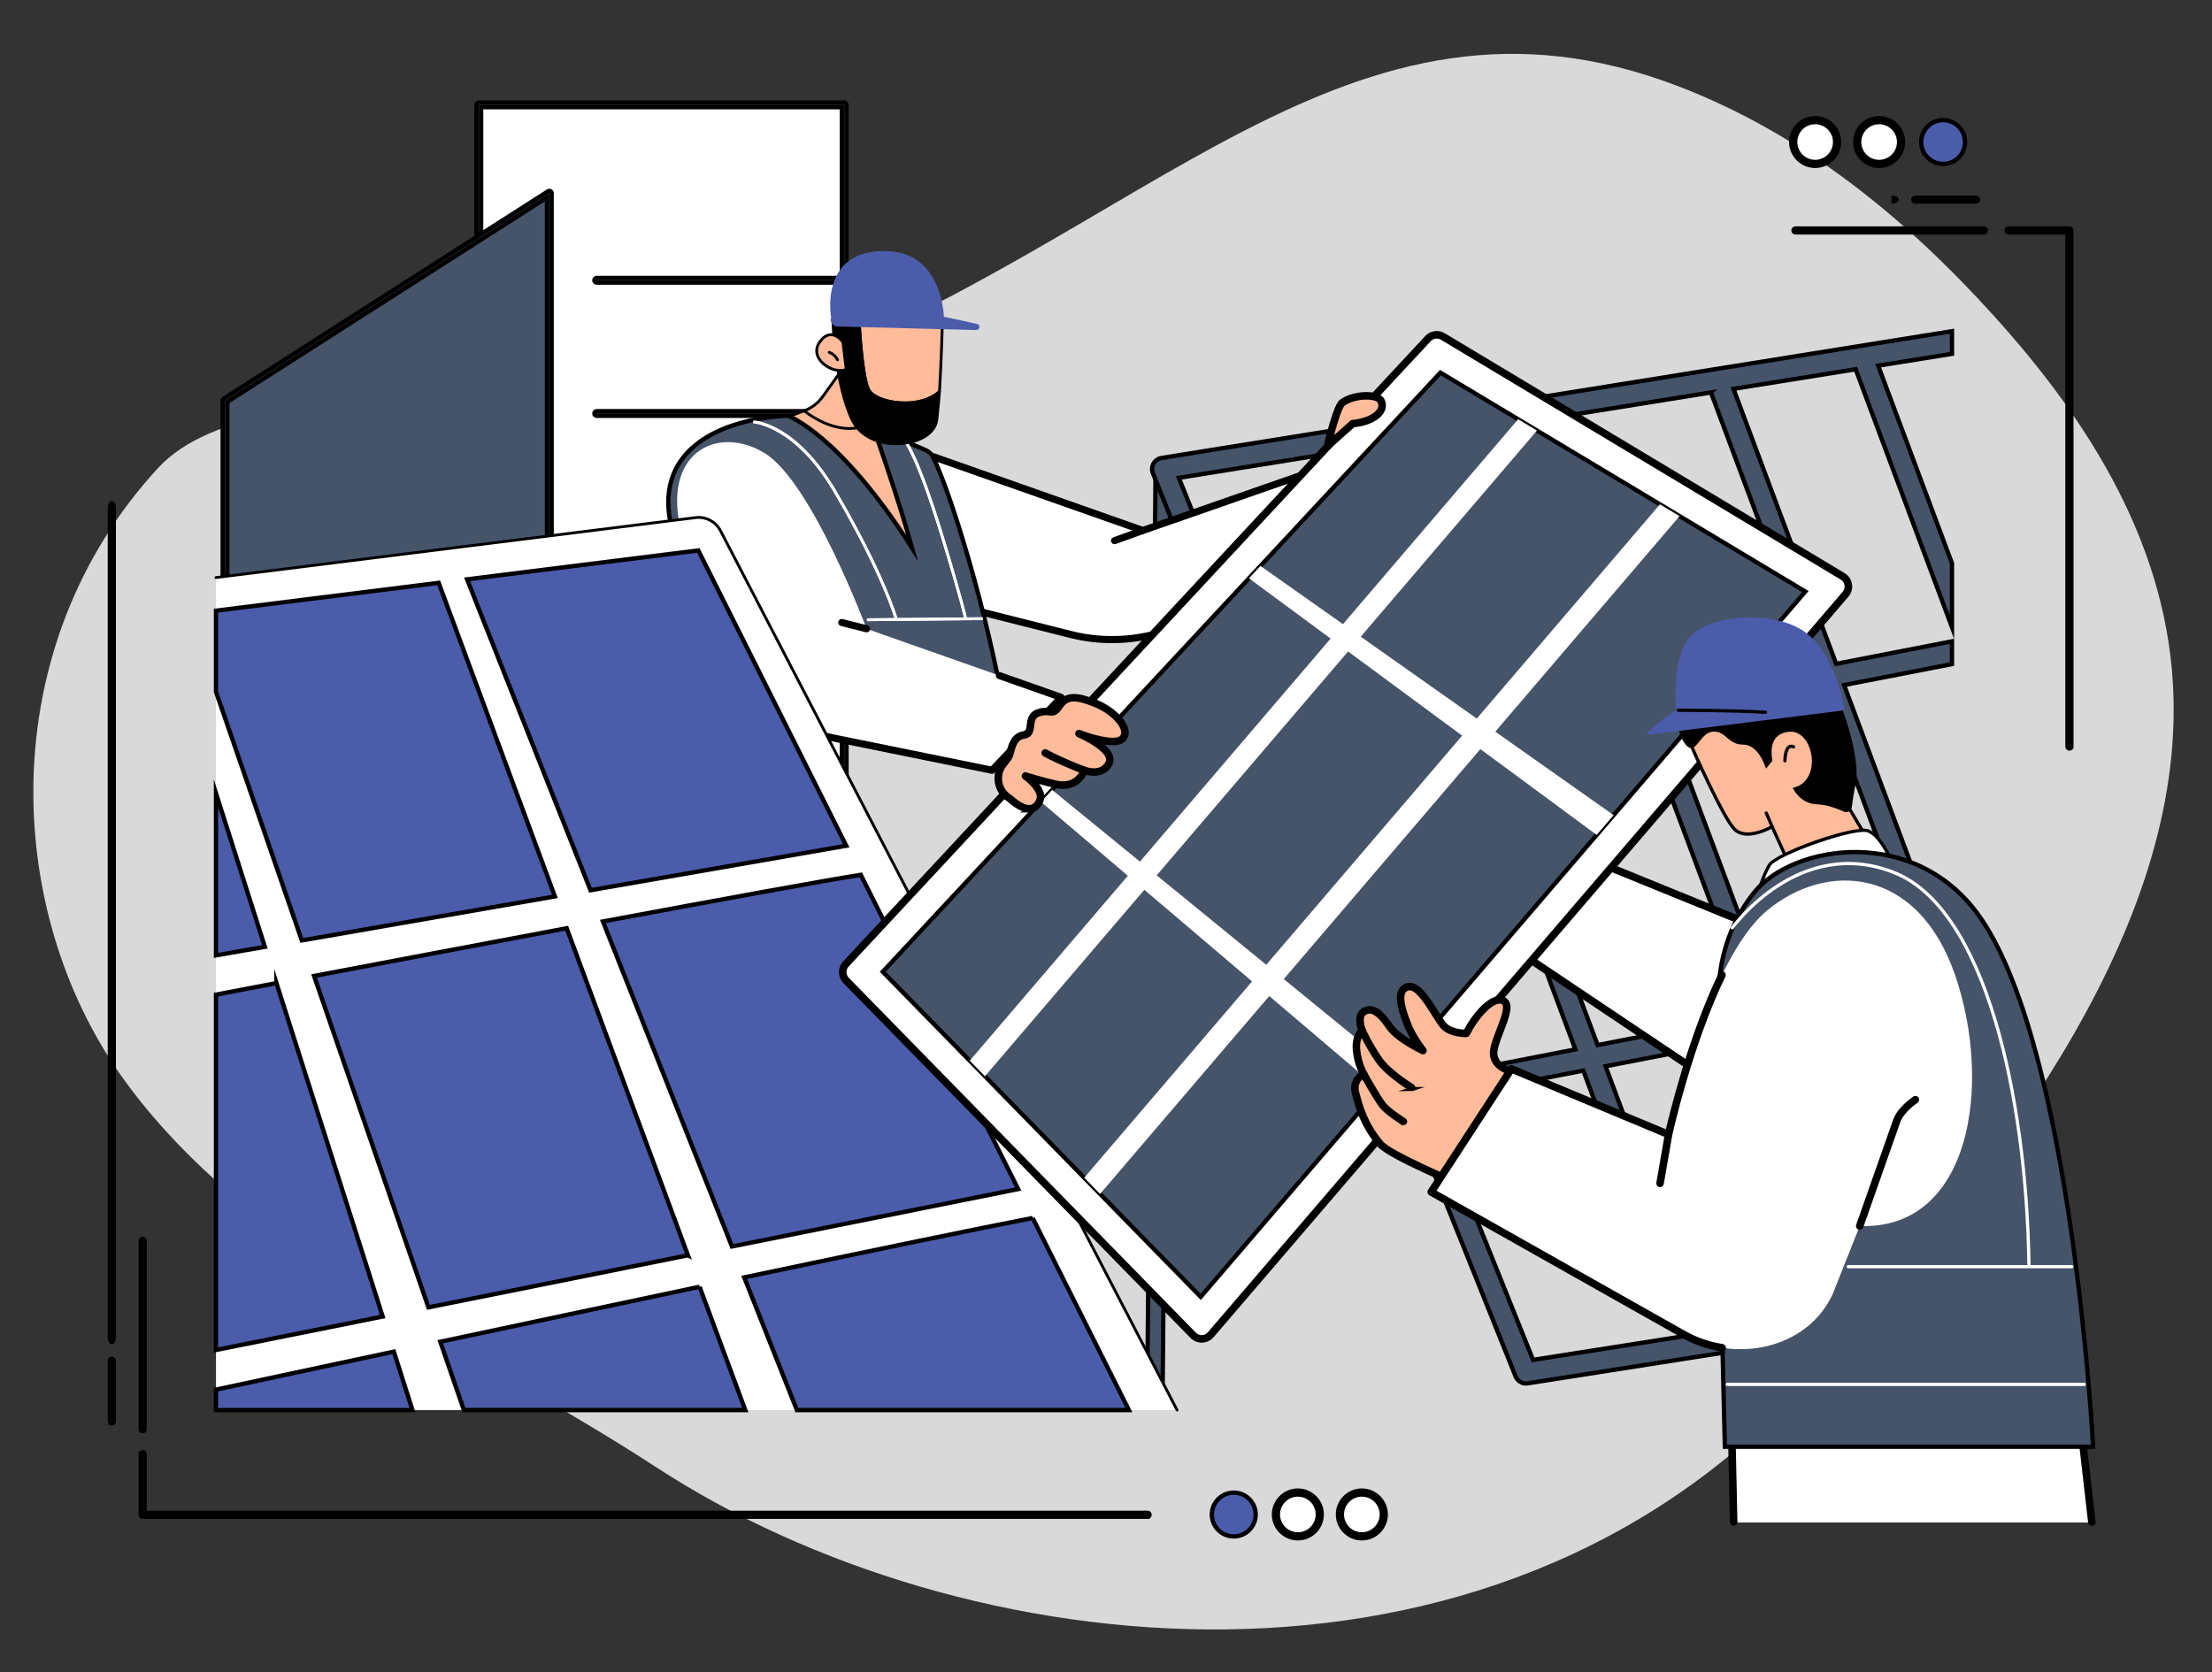 <?xml version="1.0" encoding="UTF-8"?><svg id="Layer_1" xmlns="http://www.w3.org/2000/svg" viewBox="0 0 2049.43 1549.35"><rect x="0" y="0" width="2049.43" height="1549.35" fill="#333333" stroke="none"/><defs><style>.cls-1{fill:#000;}.cls-1,.cls-2,.cls-3,.cls-4,.cls-5{stroke-width:0px;}.cls-2{fill:#ffbb9a;}.cls-6{fill:#455469;}.cls-6,.cls-7{stroke:#000;stroke-miterlimit:10;stroke-width:4px;}.cls-7,.cls-4{fill:#4b5cab;}.cls-3{fill:#d9d9d9;}.cls-5{fill:#fff;}</style></defs><path class="cls-3" d="M541.03,1318.02c22.89,13.68,45.31,27.48,66.95,41.6,281.69,183.8,772.38,243.18,1065.67-78.83,171.01-187.76,345.28-408.68,340.16-632.83-3.2-140.19-78.04-257.45-166.36-355.16-80.58-89.16-175.61-168.09-292.63-212.93-305.84-117.19-488.66,138.34-837.38,268.92-131.42,49.21-474.49-20.13-571.12,85C-6.88,600.46,3.68,843.43,112.11,996.61c101.58,143.51,275.72,229.84,428.92,321.41Z"/><rect class="cls-5" x="443.62" y="97.19" width="338.53" height="970.76" transform="translate(1225.78 1165.14) rotate(180)"/><path class="cls-6" d="M443.62,1070.09h338.53c1.18,0,2.14-.96,2.14-2.14V97.19c0-1.18-.96-2.14-2.14-2.14h-338.53c-1.18,0-2.14.96-2.14,2.14v970.76c0,1.18.96,2.14,2.14,2.14ZM780.01,1065.81h-334.24V99.33h334.24v966.48Z"/><path class="cls-6" d="M552.79,261.83h229.37c1.18,0,2.14-.96,2.14-2.14s-.96-2.14-2.14-2.14h-229.37c-1.18,0-2.14.96-2.14,2.14s.96,2.14,2.14,2.14Z"/><path class="cls-6" d="M552.79,385.31h229.37c1.18,0,2.14-.96,2.14-2.14s-.96-2.14-2.14-2.14h-229.37c-1.18,0-2.14.96-2.14,2.14s.96,2.14,2.14,2.14Z"/><path class="cls-1" d="M552.79,508.79h229.37c1.18,0,2.14-.96,2.14-2.14s-.96-2.14-2.14-2.14h-229.37c-1.18,0-2.14.96-2.14,2.14s.96,2.14,2.14,2.14Z"/><path class="cls-1" d="M552.79,632.26h229.37c1.18,0,2.14-.96,2.14-2.14s-.96-2.14-2.14-2.14h-229.37c-1.18,0-2.14.96-2.14,2.14s.96,2.14,2.14,2.14Z"/><polygon class="cls-6" points="208.46 1067.95 508.96 1067.95 508.96 179.04 208.46 371.22 208.46 1067.95"/><path class="cls-6" d="M208.46,1070.09h300.5c1.18,0,2.14-.96,2.14-2.14V179.04c0-.78-.43-1.5-1.11-1.88-.69-.37-1.52-.35-2.18.07l-300.5,192.18c-.62.4-.99,1.08-.99,1.81v696.73c0,1.18.96,2.14,2.14,2.14ZM506.82,1065.81H210.6V372.39l296.21-189.44v882.85Z"/><polygon class="cls-5" points="443.62 1067.95 443.62 764.08 274.16 764.08 274.16 861.28 443.62 1067.95"/><path class="cls-1" d="M443.62,1070.09c1.18,0,2.14-.96,2.14-2.14v-303.87c0-1.18-.96-2.14-2.14-2.14h-169.47c-1.18,0-2.14.96-2.14,2.14v97.2c0,1.18.96,2.14,2.14,2.14s2.14-.96,2.14-2.14v-95.06h165.18v301.73c0,1.18.96,2.14,2.14,2.14Z"/><path class="cls-5" d="M870.7,1067.95c48.79-22.52,75.31-85.55,58-136.41-17.31-50.86-76.06-83.68-128.46-71.77-11.37-48.38-57.57-86.31-107.25-88.04-49.68-1.73-98.41,32.88-113.12,80.35-14.72,47.47,5.89,103.57,47.84,130.23-22.62-17.46-58.75-13.67-77.25,8.1-18.51,21.77-16.42,58.03,4.46,77.54h315.79Z"/><path class="cls-1" d="M554.91,1070.09h315.79c.31,0,.62-.07.9-.2,49.87-23.02,76.95-86.7,59.13-139.05-17.4-51.13-76.07-84.44-128.9-73.61-12.4-48.38-58.77-85.9-108.75-87.65-50.64-1.82-100.23,33.42-115.25,81.85-12.96,41.79.87,90,32.4,119.91-21.57-5.93-46.77.46-61.4,17.67-19.22,22.61-17.06,60.23,4.62,80.49.4.37.92.58,1.46.58ZM870.23,1065.81h-314.46c-19.53-18.91-21.31-53.26-3.68-74,16.52-19.44,47.6-23.98,69.39-11.12,1.65,1.19,3.35,2.34,5.07,3.44.97.62,2.25.36,2.91-.58.66-.94.46-2.23-.45-2.93-1.65-1.27-3.37-2.44-5.15-3.5-37.83-27.33-55.81-79.68-41.94-124.4,14.46-46.65,62.17-80.51,111-78.84,48.82,1.71,94.06,38.85,105.23,86.39.27,1.15,1.41,1.87,2.56,1.6,51.33-11.67,109,20.56,125.95,70.37,17.1,50.23-8.74,111.28-56.44,133.58Z"/><path class="cls-6" d="M101.81,1260.91v56.33c0,1,.81,1.8,1.8,1.8s1.8-.81,1.8-1.8v-56.33c0-1-.81-1.8-1.8-1.8s-1.8.81-1.8,1.8Z"/><path class="cls-6" d="M101.81,471.09v767.7c0,2.7.81,4.88,1.8,4.88s1.8-2.18,1.8-4.88V471.09c0-2.7-.81-4.88-1.8-4.88s-1.8,2.18-1.8,4.88Z"/><path class="cls-6" d="M130.38,1347.37v56.32c0,1,.81,1.8,1.8,1.8h931.97c1.8-1.59.7-3.6-.87-3.6H133.99v-54.43c0-.9-.61-1.73-1.5-1.87-1.13-.18-2.1.68-2.1,1.78Z"/><path class="cls-6" d="M130.38,1149.84v174.63c0,1,.81,1.8,1.8,1.8s1.8-.81,1.8-1.8v-174.63c0-1-.81-1.8-1.8-1.8s-1.8.81-1.8,1.8Z"/><path class="cls-6" d="M1774.54,183.16h56.33c1,0,1.8.81,1.8,1.8s-.81,1.8-1.8,1.8h-56.33c-1,0-1.8-.81-1.8-1.8s.81-1.8,1.8-1.8Z"/><path class="cls-6" d="M1752.41,183.17c2.7,0,4.88.81,4.88,1.8s-2.18,1.8-4.88,1.8"/><path class="cls-6" d="M1861,211.74h56.32c1,0,1.8.81,1.8,1.8v479.14c-1.59,1.8-3.6.7-3.6-.87V215.34h-54.43c-.9,0-1.73-.61-1.87-1.5-.18-1.13.68-2.1,1.78-2.1Z"/><path class="cls-6" d="M1663.47,211.74h174.63c1,0,1.8.81,1.8,1.8s-.81,1.8-1.8,1.8h-174.63c-1,0-1.8-.81-1.8-1.8s.81-1.8,1.8-1.8Z"/><path class="cls-7" d="M1779.99,131.61c0,11.21,9.1,20.29,20.32,20.29s20.32-9.09,20.32-20.29c0-11.21-9.1-20.29-20.32-20.29-11.22,0-20.32,9.09-20.32,20.29Z"/><ellipse class="cls-5" cx="1741.02" cy="131.61" rx="20.32" ry="20.29"/><path class="cls-6" d="M1741.02,109.51c12.2,0,22.12,9.91,22.12,22.1s-9.92,22.09-22.12,22.09-22.12-9.91-22.12-22.09,9.92-22.1,22.12-22.1ZM1741.02,150.1c10.21,0,18.51-8.29,18.51-18.49s-8.31-18.49-18.51-18.49-18.52,8.29-18.52,18.49,8.31,18.49,18.52,18.49Z"/><ellipse class="cls-5" cx="1681.73" cy="131.61" rx="20.32" ry="20.29"/><path class="cls-6" d="M1681.73,109.51c12.2,0,22.12,9.91,22.12,22.1s-9.92,22.09-22.12,22.09-22.12-9.91-22.12-22.09,9.92-22.1,22.12-22.1ZM1681.73,150.1c10.21,0,18.51-8.29,18.51-18.49s-8.31-18.49-18.51-18.49-18.52,8.29-18.52,18.49,8.31,18.49,18.52,18.49Z"/><g id="Photovoltaics"><path class="cls-6" d="M1070.09,1294.62h-.07c-3.93-.04-7.09-3.25-7.06-7.18l7.69-852.88c.03-3.91,3.22-7.06,7.12-7.06.02,0,.04,0,.07,0,3.93.04,7.09,3.25,7.06,7.18l-7.69,852.88c-.03,3.91-3.22,7.06-7.12,7.06Z"/><path class="cls-6" d="M1808.51,1199.28l-62.3,9.77-94.43-252.88,144.21-28.02,12.52,33.52v-59.21l-99.94-267.65,99.94-19.42v-21.1l-107.29,20.85-95.14-254.79,113.2-18.16,89.23,238.97v-59.21l-68.37-183.1,68.37-10.97v-20.98l-732.37,117.49c-3.11.5-5.82,2.38-7.37,5.13-1.55,2.74-1.77,6.04-.6,8.96l336.07,837.02c1.59,3.97,5.43,6.5,9.61,6.5.53,0,1.07-.04,1.61-.13l393.06-61.61v-20.97ZM1788.64,908.48l-144.21,28.02-100.69-269.66,144.21-28.02,100.69,269.66ZM1623.82,940.51l-143.61,27.91-100.69-269.66,143.61-27.91,100.69,269.66ZM1585.21,363.7l95.39,255.45-144.21,28.02-96.98-259.71c-.04-.12-.1-.23-.15-.35l145.95-23.41ZM1419.39,390.3c-.11,1.45.07,2.95.62,4.4l95.77,256.47-143.61,27.91-99.07-265.31,146.3-23.47ZM1200.97,713.65l-108.75-270.86,160.01-25.67,99.32,265.97-145.94,28.36c-1.77.34-3.35,1.12-4.64,2.2ZM1316.26,1000.8l-107.95-268.86c.42-.03.83-.08,1.25-.16l149.33-29.02,100.69,269.66-140.27,27.26c-1.1.21-2.13.6-3.06,1.12ZM1420.38,1260.12l-96.46-240.24,143.01-27.79,91.98,246.31-138.53,21.72ZM1579.8,1235.13l-92.25-247.05,143.61-27.91,94.15,252.14-145.52,22.81Z"/><path class="cls-5" d="M864.1,422.97l194.75,68.6,174.52-60.82,1.32,100.48-142.79,48.92c-31.46,13.45-66.45,16.21-99.63,7.85l-127.35-32.07-.82-132.96Z"/><path class="cls-6" d="M1030.32,593.99c-12.9,0-25.8-1.57-38.37-4.73l-127.35-32.07c-.57-.14-.97-.66-.98-1.25l-.82-132.96c0-.42.2-.82.54-1.06.34-.24.79-.31,1.18-.17l194.32,68.45,174.1-60.67c.39-.14.83-.08,1.17.16.34.24.55.63.55,1.04l1.32,100.48c0,.56-.35,1.06-.87,1.24l-142.79,48.92c-19.56,8.37-40.76,12.62-62,12.62ZM866.21,554.92l126.38,31.83c32.7,8.24,67.79,5.47,98.8-7.79l141.99-48.65-1.29-97.75-172.83,60.23c-.28.1-.58.1-.86,0l-193.01-67.99.8,130.12Z"/><path class="cls-5" d="M1058.85,491.56l-26.22,9.45,26.22-9.45Z"/><path class="cls-6" d="M1032.62,502.31c-.53,0-1.03-.33-1.22-.86-.24-.67.11-1.41.78-1.66l26.22-9.45c.67-.24,1.41.11,1.66.78.24.67-.11,1.41-.78,1.66l-26.22,9.45c-.14.05-.29.08-.44.08Z"/><path class="cls-2" d="M729.39,386.55l15.71-5.89c6.88-2.58,12.84-7.15,17.13-13.12l29.06-40.51,52.39,14.03-25.83,57.58,43.89,126.27c-19.31,18.02-132.35-138.36-132.35-138.36Z"/><path class="cls-1" d="M857.78,527.65c-.32,0-.64-.02-.98-.05-28.76-2.8-124.41-134.68-128.47-140.29-.24-.33-.31-.75-.19-1.13.12-.39.41-.7.79-.84l15.71-5.89c6.66-2.5,12.38-6.88,16.53-12.66l29.06-40.51c.31-.44.87-.64,1.39-.5l52.39,14.03c.37.1.67.35.83.69.16.34.17.74.01,1.09l-25.62,57.11,43.72,125.79c.17.48.04,1.02-.34,1.37-1.28,1.19-2.9,1.79-4.84,1.79ZM731.43,387.16c10.46,14.33,99.51,135.32,125.62,137.86,1.27.12,2.31-.06,3.15-.57l-43.58-125.39c-.11-.31-.09-.65.04-.95l25.21-56.19-50.06-13.4-28.54,39.78c-4.45,6.2-10.58,10.9-17.72,13.58l-14.12,5.29Z"/><path class="cls-1" d="M786.98,398.36c-22.8,0-42.48-16.51-42.72-16.72-.54-.46-.61-1.28-.14-1.82.46-.54,1.28-.61,1.82-.14.3.26,30.52,25.58,58.49,12.22.64-.31,1.42-.04,1.73.61.31.65.03,1.42-.61,1.73-6.2,2.96-12.5,4.13-18.57,4.13Z"/><path class="cls-6" d="M674.76,586.1s-39.66-33.71-53.55-101.81c-13.88-68.09,46.28-95.86,108.42-99.16,0,0,47.6,16.2,115.47,122.74-13.33-48.04-35.91-111.63-35.91-111.63l48.4,20.86c2.78,1.14,5.08,3.21,6.5,5.87,12.17,22.66,44.68,120.16,65.18,228.14,19.56,103.04-254.51-65.01-254.51-65.01Z"/><path class="cls-5" d="M830.11,574.17c-.56,0-1.08-.37-1.24-.94-.12-.42-12.4-42.41-56.72-117.7-35.4-60.12-72.96-63.13-73.33-63.16-.71-.04-1.26-.66-1.21-1.37.04-.71.66-1.27,1.37-1.21,1.59.09,39.24,3,75.41,64.43,44.52,75.62,56.86,117.89,56.98,118.3.2.69-.2,1.4-.89,1.6-.12.03-.24.05-.36.05Z"/><path class="cls-5" d="M894.69,574.6c-.6,0-1.13-.42-1.26-1.02-.04-.17-3.75-17.22-21.25-74.7-22.66-74.43-33.84-88.17-33.95-88.3-.46-.54-.4-1.36.14-1.82.54-.46,1.35-.41,1.82.13.46.53,11.51,13.84,34.46,89.24,17.55,57.63,21.27,74.74,21.3,74.91.15.7-.3,1.39-.99,1.54-.09.02-.18.03-.27.03Z"/><path class="cls-5" d="M804.35,575.59c-.71,0-1.29-.57-1.29-1.28,0-.71.57-1.3,1.28-1.31l105.11-.99h.01c.71,0,1.29.57,1.29,1.28,0,.71-.57,1.3-1.28,1.31l-105.11.99h-.01Z"/><path class="cls-5" d="M830.11,574.17c-.56,0-1.08-.37-1.24-.94-.12-.42-12.4-42.41-56.72-117.7-35.4-60.12-72.96-63.13-73.33-63.16-.71-.04-1.26-.66-1.21-1.37.04-.71.66-1.27,1.37-1.21,1.59.09,39.24,3,75.41,64.43,44.52,75.62,56.86,117.89,56.98,118.3.2.69-.2,1.4-.89,1.6-.12.03-.24.05-.36.05Z"/><path class="cls-5" d="M894.69,574.6c-.6,0-1.13-.42-1.26-1.02-.04-.17-3.75-17.22-21.25-74.7-22.66-74.43-33.84-88.17-33.95-88.3-.46-.54-.4-1.36.14-1.82.54-.46,1.35-.41,1.82.13.46.53,11.51,13.84,34.46,89.24,17.55,57.63,21.27,74.74,21.3,74.91.15.7-.3,1.39-.99,1.54-.09.02-.18.03-.27.03Z"/><path class="cls-5" d="M804.35,575.59c-.71,0-1.29-.57-1.29-1.28,0-.71.57-1.3,1.28-1.31l105.11-.99h.01c.71,0,1.29.57,1.29,1.28,0,.71-.57,1.3-1.28,1.31l-105.11.99h-.01Z"/><path class="cls-5" d="M983.23,646.22l-180.33-63.55s-50.88-136.51-94.75-162.97c-43.87-26.46-96.1,0-76.6,74.51,11.26,43.01,39.24,96.52,61.64,135.03,16.28,28,47.02,48.75,72.8,53.38l153.17,31.15,64.06-67.55Z"/><path class="cls-6" d="M802.89,583.96c-.1,0-.21-.01-.32-.04l-23.02-5.83c-.69-.18-1.11-.88-.94-1.57.17-.69.88-1.12,1.57-.94l23.02,5.83c.69.18,1.11.88.94,1.57-.15.59-.68.98-1.25.98Z"/><path class="cls-6" d="M919.16,715.06c-.09,0-.17,0-.26-.03l-153.17-31.15c-27.77-4.98-58.08-27.19-73.66-54-12.32-21.19-23.26-41.6-32.52-60.67-.31-.64-.04-1.42.6-1.73.64-.31,1.42-.04,1.73.6,9.23,19.01,20.14,39.37,32.43,60.5,15.23,26.19,44.8,47.89,71.91,52.75l152.5,31.02,62.2-65.58-55.46-19.55c-.67-.24-1.03-.98-.79-1.65.24-.67.98-1.03,1.65-.79l57.34,20.21c.41.15.73.49.83.92.1.43-.02.88-.32,1.19l-64.06,67.55c-.25.26-.59.4-.94.4Z"/><path class="cls-2" d="M805.9,362.75c9.5,11.81,47.6,16.34,64.52-.03,1.73-27.22,2.67-62.84,2.67-62.84l-77.07-1.8c.9,15.74,3.81,57.11,9.89,64.67Z"/><path class="cls-1" d="M838.6,374.67c-1.51,0-3.03-.05-4.58-.14-12.98-.81-24.41-5.11-29.12-10.96-6.03-7.49-8.96-44.2-10.17-65.41-.02-.36.11-.71.36-.97.25-.26.59-.43.96-.39l77.07,1.8c.34,0,.67.15.91.4.24.25.37.58.36.93,0,.36-.96,35.96-2.67,62.89-.02.32-.16.62-.39.85-7.34,7.1-19.1,11.02-32.73,11.02ZM806.91,361.94c4.27,5.31,14.97,9.24,27.26,10,14.4.9,27.42-2.76,34.99-9.81,1.5-23.9,2.41-54.38,2.6-60.99l-74.37-1.74c2.02,34.28,5.56,57.61,9.52,62.53Z"/><path class="cls-1" d="M868.05,388.12c.41-5.51,1.7-14.79,2.37-25.4-16.92,16.37-55.02,11.84-64.52.03-6.08-7.56-8.99-48.93-9.89-64.67l-24.25-.57s1.3,57.6,17.93,91.85c15.82,32.59,76.33,25.75,78.36-1.24Z"/><path class="cls-1" d="M830.43,412.49c-16.45,0-34.09-6.48-41.9-22.56-16.56-34.1-18.05-91.81-18.06-92.38,0-.35.13-.69.38-.94.25-.25.59-.39.95-.38l24.25.57c.67.02,1.22.55,1.26,1.22,2,35.05,5.59,58.95,9.6,63.93,4.27,5.31,14.97,9.24,27.26,10,14.63.92,27.83-2.88,35.35-10.15.38-.37.96-.47,1.44-.24.49.22.78.72.75,1.26-.42,6.58-1.07,12.7-1.6,17.62-.33,3.06-.61,5.71-.77,7.79-.84,11.24-11.38,20.13-27.5,23.2-3.64.69-7.49,1.06-11.41,1.06ZM773.11,298.84c.33,8.89,2.85,59.26,17.76,89.96,8.67,17.86,31.96,23.62,50.49,20.09,11.69-2.23,24.51-8.88,25.41-20.85.16-2.13.45-4.79.78-7.88.44-4.11.97-9.06,1.38-14.4-8.28,6.48-20.78,9.66-34.9,8.78-12.98-.81-24.41-5.11-29.12-10.96-5.91-7.35-8.85-42.85-10.1-64.22l-21.69-.51ZM868.05,388.12h.01-.01Z"/><path class="cls-2" d="M780.97,316.96s-10.56-15.27-21.49-.06c-10.93,15.22,12.28,30.54,24.56,25.41l-3.08-25.35Z"/><path class="cls-1" d="M778.57,344.61c-6.86,0-14.76-3.67-19.47-9.61-4.74-5.97-4.99-12.84-.66-18.86,3.5-4.87,7.36-7.34,11.55-7.29,6.93.06,11.85,7.06,12.06,7.36.12.17.2.37.22.58l3.08,25.35c.07.58-.25,1.13-.79,1.35-1.81.75-3.84,1.11-5.97,1.11ZM769.89,311.45c-3.25,0-6.39,2.09-9.35,6.21-4.92,6.86-1.75,12.81.59,15.74,5.19,6.52,14.97,10.11,21.51,8.05l-2.91-24c-.88-1.15-4.84-5.97-9.78-6h-.06Z"/><path class="cls-1" d="M776,334.8c-.48,0-.95-.27-1.17-.74-1.4-2.95-3.97-5.26-7.04-6.35-.67-.24-1.03-.98-.79-1.65.24-.67.97-1.03,1.65-.79,3.72,1.31,6.83,4.11,8.52,7.68.31.65.03,1.42-.61,1.73-.18.09-.37.13-.55.13Z"/><path class="cls-4" d="M905.13,300.14l-30.64-6.67-104.46.67c-1.41,4.08,1.58,8.34,5.89,8.4l128.52,3.3c3.49.09,4.1-4.95.69-5.7Z"/><path class="cls-4" d="M864.1,301.06l10.39-7.59s-1.06-58.78-51.97-60.76c-64.23-2.5-52.48,61.44-52.48,61.44l94.07,6.91Z"/><path class="cls-5" d="M1090.58,1306.67l-423.06-814.92c-4.39-8.46-13.58-13.28-23.03-12.1l-444.38,55.55v771.48h890.47Z"/><path class="cls-1" d="M1090.58,1307.96c-.47,0-.92-.25-1.15-.7l-423.06-814.92c-4.12-7.94-12.85-12.52-21.72-11.41l-444.38,55.55c-.71.08-1.36-.41-1.45-1.12-.09-.71.41-1.36,1.12-1.45l444.38-55.55c9.95-1.24,19.72,3.9,24.34,12.79l423.06,814.92c.33.63.08,1.42-.55,1.75-.19.1-.4.15-.6.15Z"/><path class="cls-7" d="M637.37,1163.24l-112.32-303.07c-79.85,14.97-163.85,30.86-234.07,44.2l105.96,307.1,240.42-48.24Z"/><path class="cls-7" d="M678.15,1155.06l265.2-53.21-145.83-291.19c-35.5,5.58-130.84,23.05-238.92,43.24l119.55,301.16Z"/><path class="cls-7" d="M256.13,911c-20.55,3.91-39.41,7.5-56.02,10.67v329.3l154.44-30.99-98.42-308.99Z"/><polygon class="cls-7" points="200.11 735.14 200.11 885.28 245.42 877.4 200.11 735.14"/><path class="cls-7" d="M364.9,1252.5c-66.25,14.12-124.21,26.51-164.8,35.19v18.98h182.05l-17.25-54.17Z"/><polygon class="cls-7" points="279.62 871.45 514.12 830.67 406.44 540.11 200.11 565.88 200.11 641.01 279.62 871.45"/><polygon class="cls-7" points="547.11 824.93 784.04 783.72 647 510.07 432.75 536.83 547.11 824.93"/><path class="cls-7" d="M648.18,1192.4c-79.7,16.81-163.83,34.67-240.24,50.93l21.85,63.33h260.73l-42.35-114.26Z"/><path class="cls-7" d="M956.79,1128.68c-44.65,8.49-148.27,29.98-267.27,55.01l48.81,122.97h307.6l-89.14-177.99Z"/><polygon class="cls-5" points="1599.6 1010.94 1404.91 880.47 1473.15 796.17 1667.84 875.45 1599.6 1010.94"/><path class="cls-6" d="M1599.6,1012.43c-.29,0-.58-.09-.83-.25l-194.69-130.46c-.35-.23-.58-.6-.65-1.02s.05-.84.32-1.16l68.24-84.3c.41-.51,1.12-.69,1.73-.44l194.69,79.28c.39.16.69.47.84.86.15.39.12.82-.06,1.2l-68.24,135.48c-.19.38-.54.66-.96.77-.12.03-.25.05-.38.05ZM1407.1,880.14l191.93,128.61,66.75-132.52-192.16-78.25-66.52,82.17Z"/><path class="cls-5" d="M1121.73,1236.84l588.17-686.2c4.43-5.17,3.15-13.09-2.69-16.6l-370.43-222.26c-4.46-2.67-10.18-1.87-13.72,1.94l-539.35,579.58c-4,4.3-3.92,10.99.19,15.19l321.6,328.88c4.52,4.62,12.02,4.37,16.22-.53Z"/><path class="cls-6" d="M1113.38,1242.18c-3.35,0-6.59-1.36-8.94-3.76l-321.6-328.88c-4.67-4.78-4.77-12.36-.21-17.25l539.35-579.58c3.99-4.29,10.55-5.22,15.58-2.2l370.43,222.26c3.16,1.9,5.32,5.07,5.91,8.72.59,3.64-.45,7.33-2.85,10.13l-588.17,686.2c-2.28,2.65-5.59,4.24-9.08,4.36-.14,0-.27,0-.41,0ZM1331.14,311.73c-2.58,0-5.14,1.04-6.98,3.02l-539.35,579.58c-3.47,3.72-3.39,9.49.16,13.13l321.6,328.88c1.89,1.93,4.41,2.92,7.11,2.86,2.7-.09,5.15-1.27,6.91-3.32l588.17-686.2c1.83-2.13,2.62-4.94,2.17-7.71-.45-2.77-2.09-5.19-4.49-6.63l-370.43-222.26c-1.51-.9-3.19-1.34-4.87-1.34ZM1121.73,1236.84h.01-.01Z"/><polygon class="cls-6" points="817.88 900.48 1334.53 345.3 1672.65 548.17 1112.46 1201.73 817.88 900.48"/><path class="cls-5" d="M1385.41,677.98l170.74-199.74-18.2-10.91-169.71,198.53-107.51-75.87,163.28-191.01-17.46-10.47-162.29,189.86-76.44-53.94-10.66,11.46,75.68,55.85-176.68,206.68-81.39-66.47-10.32,11.09,80.51,68.48-146.49,171.37,14.09,14.41,147.69-172.77,99.8,84.89-155.51,181.92,14.69,15.02,156.75-183.38,101.47,86.31,15.19-17.73-103.22-84.3,182.17-213.11,107.75,79.52,15.7-18.33-109.64-77.36ZM1173.2,894.02l-101.51-82.9,177.32-207.43,105.69,78-181.5,212.33Z"/><path class="cls-2" d="M1229.91,413.36s8.47-36.24,13.64-40.12c10.56-7.92,32.56-8.66,35.99-1.81,4.59,9.18-6.42,19.25-26.31,21.17l-23.32,20.76Z"/><path class="cls-6" d="M1229.91,414.86c-.26,0-.53-.07-.76-.21-.56-.33-.84-.99-.69-1.62,1.43-6.14,8.86-36.97,14.2-40.97,8.32-6.24,22.45-7.98,30.78-6.01,3.77.89,6.34,2.53,7.44,4.73,1.69,3.38,1.59,6.96-.28,10.34-3.75,6.77-13.72,11.58-26.73,12.93l-22.96,20.44c-.28.25-.64.38-.99.38ZM1266.07,368.26c-7.3,0-16.09,2.04-21.62,6.18-3.09,2.32-8.54,20.86-11.97,34.63l19.75-17.59c.24-.21.53-.34.85-.37,12.09-1.16,21.62-5.55,24.89-11.45,1.4-2.52,1.47-5.07.23-7.56-.68-1.37-2.62-2.49-5.46-3.16-1.94-.46-4.22-.69-6.68-.69Z"/><path class="cls-2" d="M935.23,739.68s-9.66-5.15-10.3-17.39c-.64-12.24,8.37-16.74,10.3-22.54,1.93-5.8,3.22-17.39,13.52-18.68,10.3-1.29,1.29-16.74,13.52-20.61,12.24-3.86,12.24,3.86,19.32-6.44,7.08-10.3,16.74-9.02,34.13-1.93,17.39,7.08,32.2,23.83,24.47,32.2-7.73,8.37-40.57-4.51-40.57-4.51,0,0,34.3,14.6,27.86,27.48-6.44,12.88-22.81,6.63-22.81,6.63,0,0-5.7,17.41-26.31,12.91-12.72-2.78-28.34-7.73-28.34-7.73,0,0,18.68,12.88,12.88,23.83-5.8,10.95-16.1,7.08-27.69-3.22Z"/><path class="cls-6" d="M953.47,750.97c-5.21,0-11.49-3.31-19.12-10.07-1.39-.79-10.29-6.36-10.93-18.54-.46-8.67,3.62-13.72,6.89-17.77,1.57-1.94,2.92-3.62,3.49-5.32.3-.89.58-1.93.88-3.04,1.68-6.15,4.21-15.43,13.87-16.64,3.64-.45,4.11-2.9,4.68-7.54.59-4.78,1.32-10.72,8.58-13.01,5.31-1.68,8.5-1.29,10.83-1.01,2.93.36,4.04.49,7.71-4.85,7.72-11.23,18.59-9.53,35.93-2.47,13.5,5.5,25.19,16.43,27.19,25.43.8,3.58.04,6.75-2.19,9.17-4.61,4.99-16.3,3.49-26.27.97,6.1,3.9,12.18,8.9,14.11,14.15.97,2.63.86,5.16-.31,7.51-5.81,11.63-18.99,9.02-23.29,7.8-1.69,3.65-7.44,13.31-20.66,13.31-2.08,0-4.35-.24-6.82-.78-7.3-1.6-15.61-3.92-21.36-5.61,5.27,5.03,11.62,13.25,7.54,20.95-2.18,4.12-5.12,6.54-8.72,7.19-.66.12-1.34.18-2.04.18ZM969.25,660.77c-1.68,0-3.76.25-6.52,1.12-5.43,1.71-5.96,5.99-6.52,10.53-.54,4.39-1.16,9.38-7.27,10.14-7.68.96-9.72,8.45-11.36,14.46-.32,1.17-.62,2.26-.93,3.2-.74,2.22-2.32,4.18-4,6.25-3.11,3.85-6.63,8.21-6.23,15.74.59,11.2,9.15,15.95,9.52,16.15.1.05.2.12.29.2,7.87,6.99,14.18,10.12,18.77,9.29,2.69-.49,4.86-2.33,6.61-5.65,5.11-9.65-12.23-21.78-12.41-21.9-.61-.42-.82-1.22-.49-1.89.33-.66,1.09-.99,1.79-.77.16.05,15.7,4.96,28.21,7.69,18.99,4.16,24.35-11.26,24.57-11.91.13-.39.41-.7.78-.88.37-.17.79-.19,1.17-.05.62.23,15.19,5.6,20.94-5.9.8-1.6.86-3.28.18-5.14-3.74-10.17-27.05-20.2-27.29-20.3-.75-.32-1.11-1.18-.8-1.94.31-.76,1.17-1.12,1.93-.83,8.87,3.48,33.16,11.14,38.93,4.89,1.56-1.69,2.05-3.87,1.47-6.49-1.78-7.99-12.94-18.23-25.4-23.31-18.79-7.65-26.34-7.33-32.34,1.39-4.49,6.53-6.7,6.59-10.54,6.13-.89-.11-1.87-.23-3.04-.23Z"/><path class="cls-6" d="M1004.68,715.39c-.17,0-.35-.03-.52-.09-.21-.08-20.97-7.83-36.52-16.26-.73-.39-1-1.3-.6-2.03.39-.73,1.3-1,2.03-.6,15.38,8.34,35.94,16.01,36.14,16.09.77.29,1.17,1.15.88,1.92-.22.6-.79.97-1.4.97Z"/><path class="cls-2" d="M1565.85,688.47s29.81,68.26,41.05,79.81c11.23,11.55,34.98-2.25,34.98-2.25l28.6,63.01,80.56-16.37-50.07-84.41s-22.14-57.77-33.38-62.9c-11.23-5.14-92.43,4.81-92.43,4.81l-9.31,18.29Z"/><path class="cls-1" d="M1670.48,830.53c-.58,0-1.11-.33-1.36-.88l-27.93-61.54c-5.5,2.88-24.98,11.88-35.36,1.21-11.29-11.61-40.12-77.46-41.35-80.26-.18-.41-.16-.88.04-1.28l9.31-18.29c.23-.44.66-.75,1.15-.81,3.33-.41,81.75-9.94,93.23-4.69,11.39,5.2,31.61,57.1,34.11,63.61l50,84.3c.25.42.28.93.08,1.37s-.59.76-1.07.86l-80.56,16.37c-.1.02-.2.03-.3.03ZM1641.88,764.54c.15,0,.31.02.46.07.4.13.73.42.91.81l28.11,61.92,77.33-15.71-48.99-82.6c-.04-.07-.08-.15-.11-.23-6.1-15.91-23.85-58.08-32.6-62.08-8.8-4.03-67.78,2.04-90.84,4.84l-8.63,16.95c3.07,6.98,30.12,68.09,40.47,78.72,10.29,10.58,32.93-2.37,33.16-2.5.23-.13.49-.2.75-.2Z"/><path class="cls-1" d="M1641.9,705.27c.64-1.91-5.97-23.8,14.46-27.07,24.07-3.85,33.19,46.13,4.6,51.85,0,0,6.35,14.61,22.23,15.25,9.54.38,19.08,3.97,25.17,6.78,3.2,1.47,6.9-.61,7.32-4.11.62-5.17,1.75-12.83,3.72-22.36,3.81-18.42-7.62-58.44-15.25-74.96l-151.19,13.34s2.54,21.6,10.8,27.95c8.26,6.35,11.43-13.34,23.5-13.98,12.07-.64,13.34,12.07,27.95,12.07s20.96,22.23,20.96,22.23l5.72-6.99Z"/><path class="cls-1" d="M1653.72,706.47c-.83,0-1.49-.67-1.49-1.49,0-1.14.13-11.19,4.64-14.12,1.09-.71,2.93-1.32,5.5-.18.75.33,1.09,1.22.76,1.97-.34.75-1.22,1.09-1.97.76-1.44-.64-2.2-.33-2.65-.04-2.38,1.54-3.27,7.94-3.28,11.61,0,.82-.67,1.49-1.49,1.49Z"/><path class="cls-1" d="M1641.88,767.53c-.58,0-1.13-.34-1.38-.91l-5.4-12.64c-.32-.76.03-1.64.79-1.96.76-.32,1.64.03,1.96.79l5.4,12.64c.32.76-.03,1.64-.79,1.96-.19.08-.39.12-.59.12Z"/><path class="cls-4" d="M1706.96,658.46l-178.44,22.26c-1.6.2-2.51-1.78-1.31-2.85,6.44-5.75,18.12-15.26,25.68-20.08,0,0-3.69-44.49,10.31-64.63,16.26-23.39,76.13-28.55,106.66-9.12,27.71,17.63,37.06,61.73,38.89,71.99.21,1.17-.61,2.28-1.79,2.42Z"/><path class="cls-1" d="M1635.76,661.53s-.06,0-.09,0c-32.24-1.93-80.32-1.87-80.79-1.87h0c-.82,0-1.49-.67-1.49-1.49,0-.83.67-1.5,1.49-1.5.49,0,48.64-.06,80.97,1.88.82.05,1.45.76,1.4,1.58-.05.79-.71,1.4-1.49,1.4Z"/><polygon class="cls-5" points="1918.35 1238.33 1938.12 1410.85 1606.12 1410.85 1603.14 1265.81 1918.35 1238.33"/><path class="cls-6" d="M1938.1,1411.9c-.75,0-1.4-.56-1.48-1.32l-19.59-170.63-312.37,27.23,3.06,143.15c.02.83-.64,1.51-1.46,1.53-.82.03-1.51-.64-1.53-1.46l-3.09-144.55c-.02-.79.58-1.45,1.36-1.52l315.21-27.48c.81-.08,1.52.51,1.62,1.32l19.75,172.07c.09.82-.49,1.56-1.31,1.66-.06,0-.12,0-.17,0Z"/><path class="cls-5" d="M1623.7,842.15s9.17-30.07,15.56-40.45c6.39-10.38,77.44-35.93,91.01-31.93,13.57,3.99,25.96,36.46,25.96,36.46l-132.53,35.93Z"/><path class="cls-1" d="M1623.7,843.65c-.4,0-.79-.16-1.07-.45-.38-.39-.51-.96-.36-1.48.38-1.23,9.3-30.38,15.72-40.8,7-11.37,78.9-36.65,92.71-32.59,14.12,4.15,26.41,36.01,26.93,37.36.15.39.13.83-.06,1.21-.19.38-.53.65-.94.76l-132.53,35.93c-.13.04-.26.05-.39.05ZM1726.68,770.85c-18.16,0-80.39,22.28-86.15,31.63-5.13,8.33-12.22,30.02-14.59,37.51l128.28-34.77c-2.63-6.4-13.29-30.77-24.37-34.02-.81-.24-1.88-.35-3.17-.35Z"/><path class="cls-6" d="M1592.71,920.87s-3.5-48.05,32.02-93.25c35.52-45.2,151.24-64.33,211.22,24.37,84.5,124.99,103.32,488.62,103.32,488.62h-341.17s-9.69-374.54-5.38-419.74Z"/><path class="cls-5" d="M1879.85,1174.45c-.82,0-1.48-.66-1.49-1.47-1.15-82.81-12.16-163.17-31.01-226.28-21.78-72.94-53.16-119.89-90.74-135.79-45.5-19.25-83.93-4.74-108.16,10.82-26.34,16.92-42.05,38.66-42.21,38.88-.48.67-1.41.83-2.09.35-.67-.48-.83-1.41-.35-2.09.16-.22,16.21-22.42,43.02-39.65,24.83-15.95,64.24-30.82,110.94-11.06,38.42,16.26,70.39,63.87,92.43,137.69,18.93,63.36,29.98,144.01,31.14,227.1.01.83-.65,1.5-1.47,1.52h-.02Z"/><path class="cls-5" d="M1919.53,1175.28h-207.17c-.83,0-1.49-.67-1.49-1.49s.67-1.49,1.49-1.49h207.17c.83,0,1.49.67,1.49,1.49s-.67,1.49-1.49,1.49Z"/><path class="cls-5" d="M1931.01,1284.34h-330.77c-.83,0-1.49-.67-1.49-1.49s.67-1.49,1.49-1.49h330.77c.83,0,1.49.67,1.49,1.49s-.67,1.49-1.49,1.49Z"/><path class="cls-2" d="M1400.78,992.85s-14.8-2.76-16.83-14.93c-2.03-12.18,18.26-42.62,10.15-49.72-8.12-7.1-25.37,9.13-35.51,29.43,0,0-13.19.27-20.29-6.35-7.1-6.63-21.34-39.74-33.65-36.9-12.31,2.84-5.58,21.83-.91,34.06,5.13,13.43,14.67,25.09,14.67,25.09,0,0-23.41-10.99-31.23-22.53-9.94-14.67-16.98-17.7-23.68-13.45-6.81,4.32-1.42,17.51-1.42,17.51,0,0-6.63,5.21-5.21,18.46,1.42,13.25,6.63,21.78,6.63,21.78,0,0-10.89,4.73-7.57,17.51,3.31,12.78,7.7,29.27,22.75,47.13,9.31,11.05,77.13,39.02,77.13,39.02l44.98-106.11Z"/><path class="cls-6" d="M1355.81,1100.46c-.19,0-.38-.04-.57-.11-2.78-1.15-68.27-28.24-77.71-39.44-15.43-18.32-19.84-35.31-23.05-47.72-2.82-10.89,3.92-16.53,6.99-18.47-1.53-2.95-4.96-10.51-6.09-21.04-1.2-11.21,3.08-17.05,4.95-19.02-1.17-3.32-4.32-14.13,2.36-18.38,7.9-5.01,15.83-.73,25.72,13.87,5.16,7.63,17.62,15.13,24.96,19.11-3.28-4.71-7.93-12.14-11.04-20.3-4.62-12.09-8.38-24.23-4.69-31.16,1.35-2.54,3.59-4.18,6.65-4.89,9.47-2.17,19.04,13.11,26.72,25.41,3.19,5.1,6.19,9.91,8.28,11.86,5.55,5.18,15.37,5.86,18.36,5.94,8.3-16.2,20.67-29.13,29.63-30.89,3.03-.59,5.72.04,7.78,1.85,5.33,4.66.91,16.1-3.76,28.22-3.3,8.56-6.72,17.42-5.9,22.38,1.84,11.02,15.49,13.69,15.63,13.71.45.08.83.36,1.04.76.21.4.24.87.06,1.29l-44.98,106.11c-.24.57-.79.91-1.38.91ZM1269.04,937.25c-1.81,0-3.35.67-4.74,1.55-5.59,3.55-.89,15.57-.84,15.69.25.62.06,1.33-.46,1.74-.24.19-5.95,4.96-4.64,17.13,1.36,12.73,6.37,21.07,6.42,21.16.22.37.28.82.15,1.23-.13.41-.43.75-.83.92-.39.17-9.66,4.42-6.72,15.77,3.15,12.13,7.45,28.74,22.45,46.55,8.25,9.8,65.56,34.01,75.19,38.03l43.71-103.13c-4.22-1.2-14.49-5.17-16.25-15.72-.96-5.77,2.45-14.6,6.06-23.95,3.91-10.13,8.34-21.61,4.58-24.89-1.38-1.2-3.09-1.59-5.24-1.16-8.15,1.6-20.17,14.56-27.96,30.13-.25.5-.75.81-1.31.83-.56,0-13.88.21-21.34-6.76-2.38-2.22-5.34-6.96-8.78-12.46-6.8-10.88-16.12-25.79-23.52-24.08-2.21.51-3.75,1.62-4.69,3.38-3.56,6.68,2.11,21.54,4.84,28.69,4.98,13.03,14.34,24.56,14.44,24.68.44.54.45,1.31.02,1.87-.43.55-1.18.73-1.81.43-.97-.46-23.87-11.3-31.83-23.05-7.68-11.34-12.93-14.57-16.91-14.57Z"/><path class="cls-6" d="M1307.82,1009.25c-.26,0-.53-.07-.77-.21-.87-.52-21.53-13-30.54-25.81-8.91-12.66-15.72-27.41-15.79-27.55-.34-.75-.02-1.64.73-1.98.75-.34,1.64-.02,1.98.73.07.14,6.77,14.65,15.52,27.08,8.65,12.29,29.42,24.84,29.63,24.96.71.42.94,1.34.51,2.05-.28.47-.78.73-1.28.73Z"/><path class="cls-6" d="M1300.3,1040.75c-.27,0-.54-.07-.79-.22-.56-.35-13.89-8.66-19.16-14.88-5.21-6.15-17.64-28.68-18.16-29.63-.4-.72-.14-1.63.59-2.03.72-.4,1.63-.14,2.03.59.13.23,12.81,23.22,17.83,29.15,4.96,5.86,18.32,14.19,18.45,14.27.7.43.92,1.36.48,2.06-.28.46-.77.71-1.27.71Z"/><path class="cls-5" d="M1545.92,1051.28s35.28-160.62,90.82-207.15c55.54-46.53,140.35-41.28,174.88,60.04,34.53,101.32,14.26,235.67-88.57,231.92l-24.89,62.7c-23.29,51.41-90.76,65.33-139.53,37.06l-232.62-131.28,74.3-114.08,145.61,60.79Z"/><path class="cls-6" d="M1595.63,1250.4c-.08,0-.16,0-.23-.02-13.38-2.11-26.01-6.56-37.52-13.24l-232.61-131.27c-.36-.2-.62-.55-.72-.95-.1-.4-.03-.83.2-1.17l74.3-114.08c.39-.6,1.16-.84,1.83-.56l143.97,60.11c2.85-12.38,20.87-88.01,49.26-146.43.36-.74,1.26-1.05,2-.69.74.36,1.05,1.26.69,2-30.7,63.17-49.24,146.67-49.42,147.5-.09.43-.38.8-.77,1.01-.39.21-.86.22-1.27.05l-144.46-60.32-72.76,111.71,231.23,130.5c11.21,6.5,23.49,10.83,36.5,12.88.82.13,1.37.89,1.24,1.71-.12.74-.75,1.26-1.47,1.26Z"/><path class="cls-6" d="M1723.05,1137.59c-.16,0-.33-.03-.5-.09-.78-.27-1.19-1.13-.91-1.91.31-.87,30.62-87.17,34.33-97.56,3.88-10.85,17.27-19.88,17.84-20.25.69-.46,1.61-.27,2.07.41.46.69.27,1.61-.41,2.07-.13.09-13.15,8.86-16.68,18.77-3.71,10.38-34.02,96.68-34.32,97.55-.22.61-.79,1-1.41,1Z"/><path class="cls-5" d="M1545.92,1051.28l-7.86,45.32,7.86-45.32Z"/><path class="cls-6" d="M1538.06,1098.09c-.08,0-.17,0-.26-.02-.81-.14-1.36-.92-1.22-1.73l7.86-45.32c.14-.81.92-1.36,1.73-1.22.81.14,1.36.92,1.22,1.73l-7.86,45.32c-.13.73-.76,1.24-1.47,1.24Z"/></g><ellipse class="cls-7" cx="1143.18" cy="1403.38" rx="20.32" ry="20.29" transform="translate(-2.78 2.27) rotate(-.11)"/><ellipse class="cls-5" cx="1202.47" cy="1403.38" rx="20.32" ry="20.29"/><path class="cls-6" d="M1202.47,1381.28c-12.2,0-22.12,9.91-22.12,22.1s9.92,22.09,22.12,22.09,22.12-9.91,22.12-22.09-9.92-22.1-22.12-22.1ZM1202.47,1421.87c-10.21,0-18.51-8.29-18.51-18.49s8.31-18.49,18.51-18.49,18.52,8.29,18.52,18.49-8.31,18.49-18.52,18.49Z"/><ellipse class="cls-5" cx="1261.76" cy="1403.38" rx="20.32" ry="20.29"/><path class="cls-6" d="M1261.76,1381.28c-12.2,0-22.12,9.91-22.12,22.1s9.92,22.09,22.12,22.09,22.12-9.91,22.12-22.09-9.92-22.1-22.12-22.1ZM1261.76,1421.87c-10.21,0-18.51-8.29-18.51-18.49s8.31-18.49,18.51-18.49,18.52,8.29,18.52,18.49-8.31,18.49-18.52,18.49Z"/></svg>